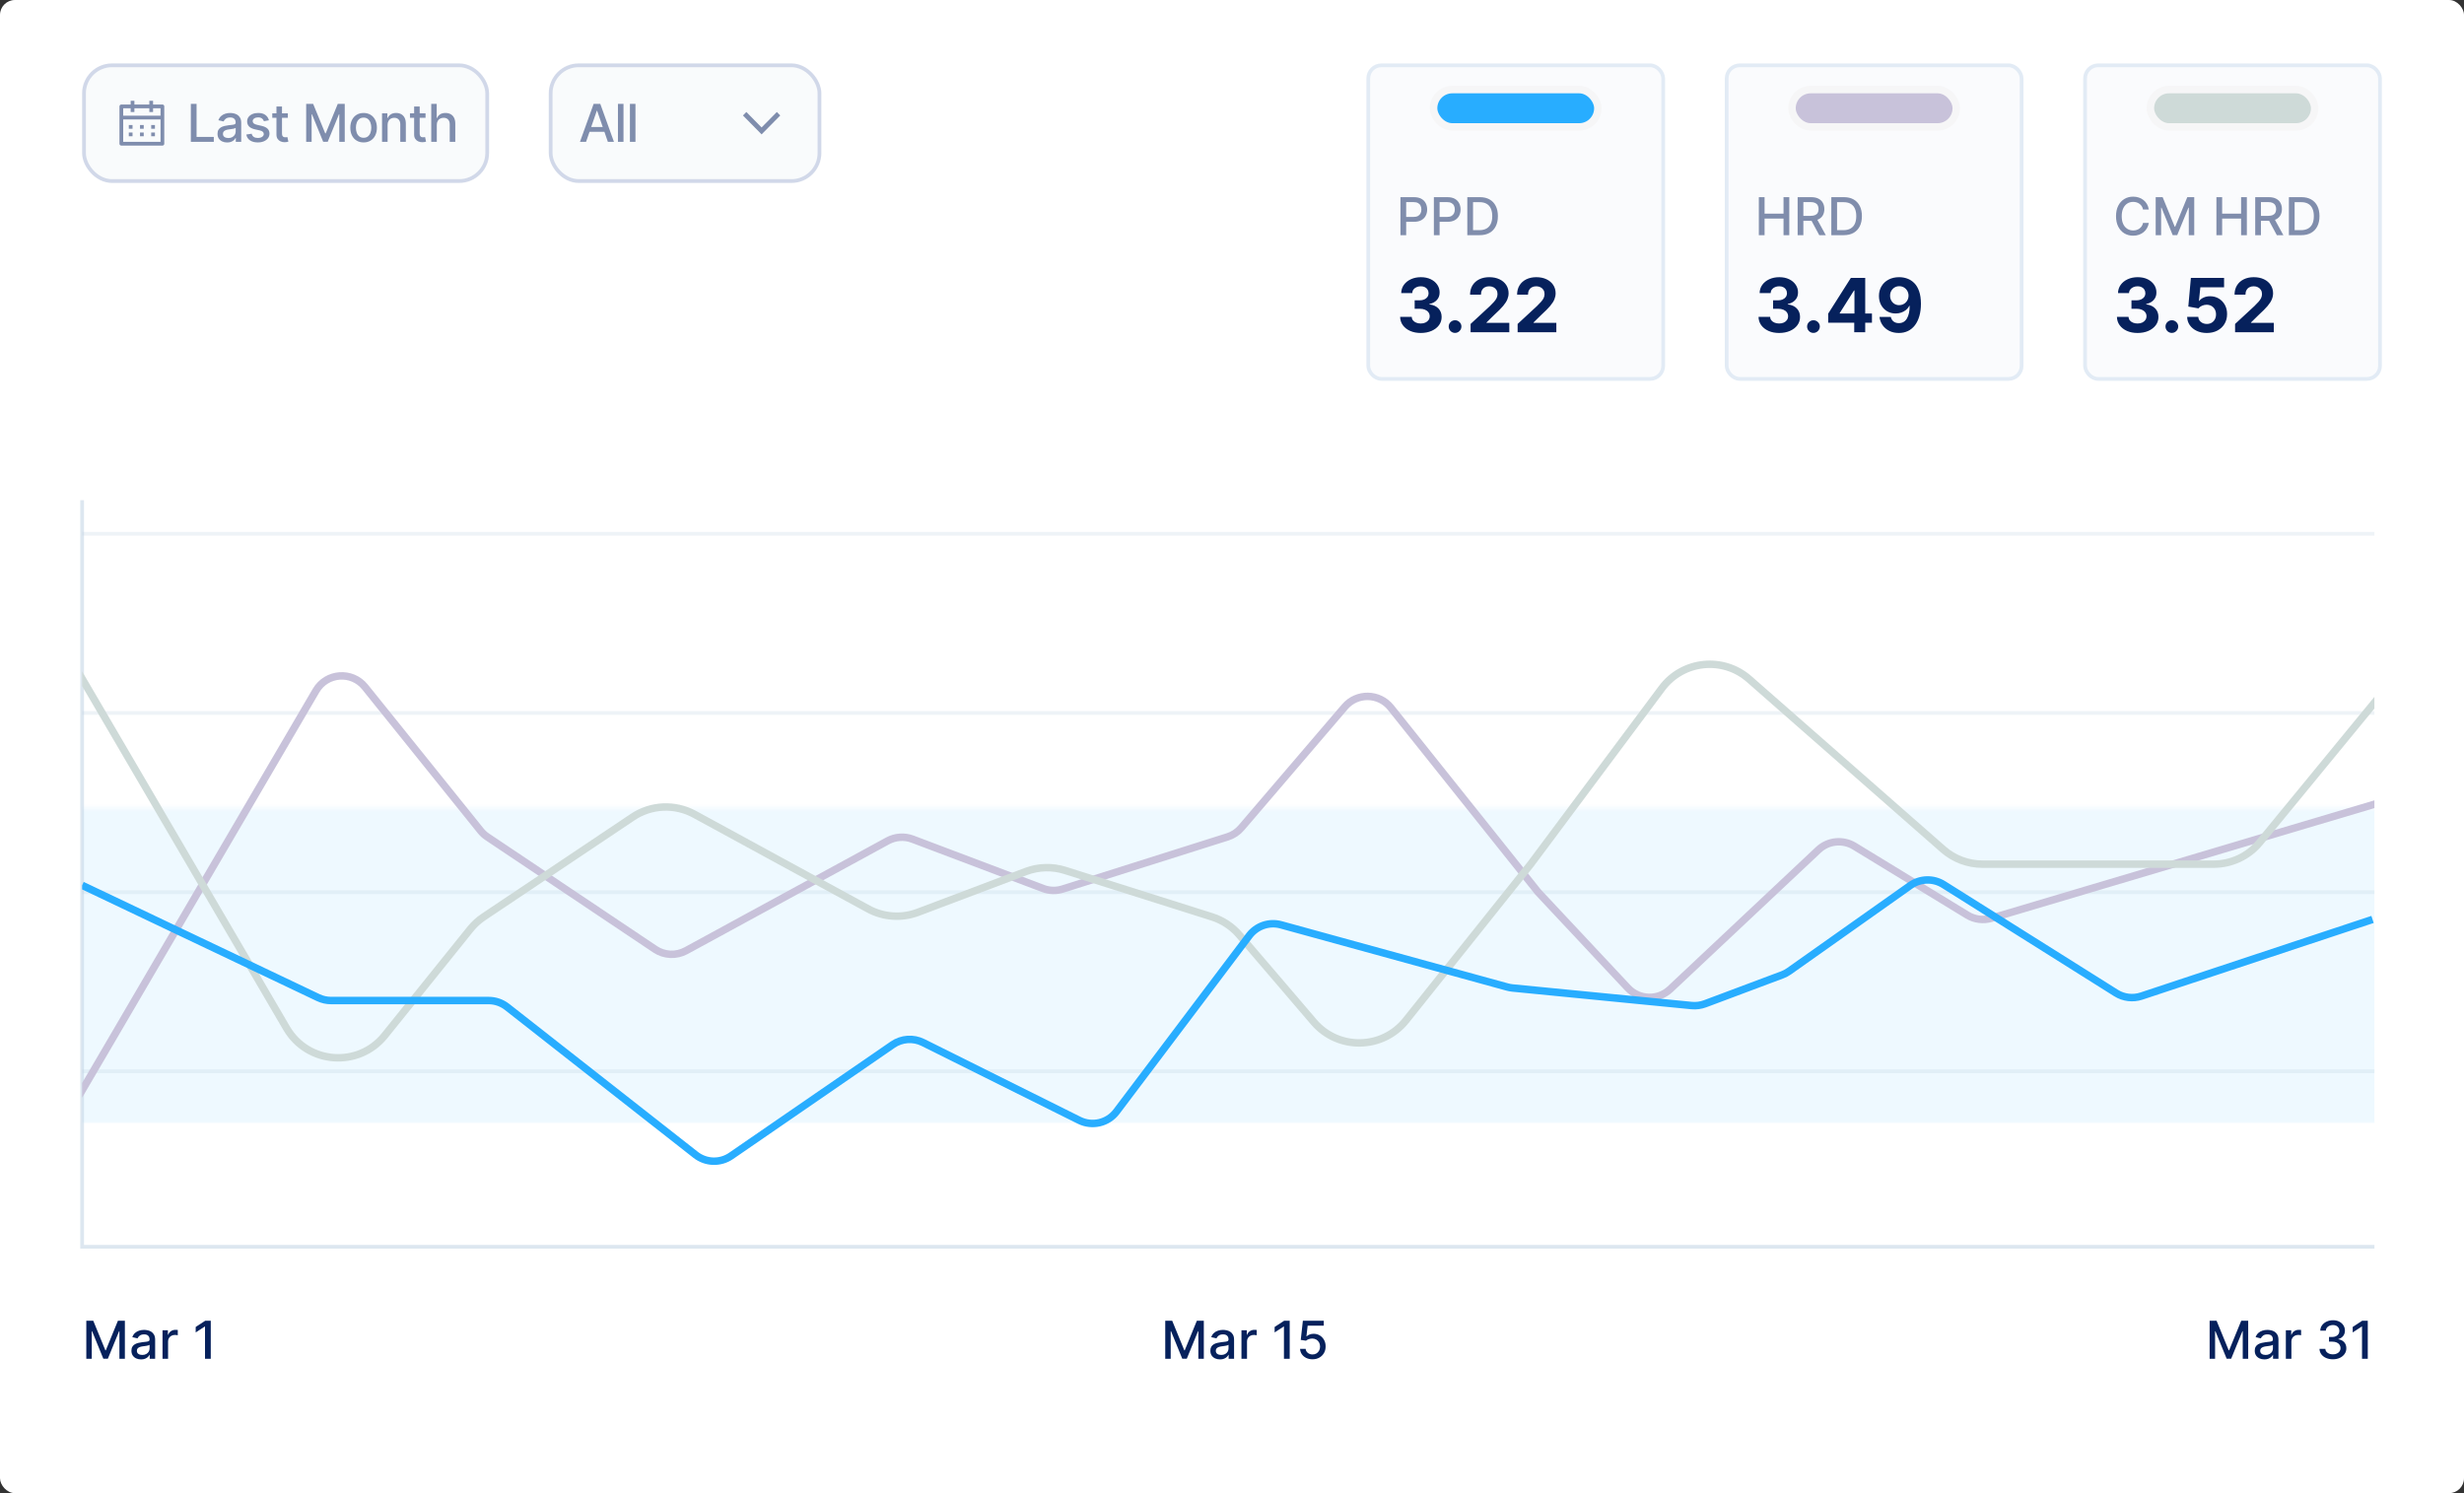 <svg width="660" height="400" viewBox="0 0 660 400" fill="none" xmlns="http://www.w3.org/2000/svg">
<rect x="0" y="0" width="660" height="400" fill="#333333" stroke="none"/>
<rect width="660" height="400" rx="4" fill="white"/>
<rect x="22" y="17" width="109" height="32" rx="8" fill="#F5F8FB" fill-opacity="0.5"/>
<rect x="22.5" y="17.5" width="108" height="31" rx="7.5" stroke="#AAB7D7" stroke-opacity="0.5"/>
<path d="M35.5 27V30M40.5 27V30M32.5 31.5H43.5M35 33.5V34.5M38 33.5V34.5M41 33.5V34.5M41 35.5V36.5M38 35.5V36.5M35 35.5V36.5M32.5 28.5H43.5V38.5H32.5V28.5Z" stroke="#7F8DAD" stroke-linejoin="round"/>
<path d="M51.119 38V27.818H52.655V36.678H57.269V38H51.119ZM60.844 38.169C60.36 38.169 59.922 38.08 59.531 37.901C59.14 37.718 58.83 37.455 58.602 37.11C58.376 36.765 58.264 36.343 58.264 35.842C58.264 35.411 58.346 35.057 58.512 34.778C58.678 34.5 58.902 34.28 59.183 34.117C59.465 33.955 59.78 33.832 60.128 33.749C60.476 33.666 60.831 33.603 61.192 33.56C61.649 33.507 62.02 33.464 62.306 33.431C62.591 33.395 62.798 33.337 62.927 33.257C63.056 33.178 63.121 33.048 63.121 32.869V32.834C63.121 32.4 62.998 32.064 62.753 31.825C62.511 31.587 62.15 31.467 61.669 31.467C61.169 31.467 60.774 31.578 60.486 31.8C60.201 32.019 60.004 32.263 59.894 32.531L58.497 32.213C58.663 31.749 58.905 31.375 59.223 31.09C59.545 30.801 59.914 30.592 60.332 30.463C60.749 30.331 61.189 30.264 61.649 30.264C61.954 30.264 62.277 30.301 62.619 30.374C62.964 30.443 63.285 30.572 63.583 30.761C63.885 30.95 64.132 31.22 64.324 31.572C64.516 31.92 64.612 32.372 64.612 32.929V38H63.161V36.956H63.101C63.005 37.148 62.861 37.337 62.669 37.523C62.476 37.708 62.229 37.862 61.928 37.985C61.626 38.108 61.265 38.169 60.844 38.169ZM61.167 36.976C61.578 36.976 61.929 36.895 62.221 36.732C62.516 36.57 62.74 36.358 62.892 36.096C63.048 35.831 63.126 35.547 63.126 35.246V34.261C63.073 34.314 62.97 34.364 62.818 34.41C62.669 34.454 62.498 34.492 62.306 34.525C62.113 34.555 61.926 34.583 61.744 34.609C61.562 34.633 61.409 34.653 61.286 34.669C60.998 34.706 60.735 34.767 60.496 34.853C60.261 34.939 60.072 35.063 59.929 35.226C59.79 35.385 59.72 35.597 59.72 35.862C59.72 36.23 59.856 36.508 60.128 36.697C60.4 36.883 60.746 36.976 61.167 36.976ZM72.035 32.228L70.687 32.467C70.631 32.294 70.541 32.13 70.419 31.974C70.3 31.819 70.137 31.691 69.932 31.592C69.726 31.492 69.469 31.442 69.161 31.442C68.74 31.442 68.389 31.537 68.107 31.726C67.825 31.912 67.684 32.152 67.684 32.447C67.684 32.702 67.779 32.907 67.968 33.063C68.157 33.219 68.462 33.347 68.883 33.446L70.096 33.724C70.798 33.887 71.322 34.137 71.667 34.475C72.011 34.813 72.184 35.252 72.184 35.793C72.184 36.25 72.051 36.658 71.786 37.016C71.524 37.37 71.158 37.649 70.687 37.851C70.22 38.053 69.678 38.154 69.062 38.154C68.207 38.154 67.509 37.972 66.969 37.607C66.428 37.239 66.097 36.717 65.974 36.041L67.411 35.822C67.501 36.197 67.684 36.48 67.963 36.673C68.241 36.861 68.604 36.956 69.052 36.956C69.539 36.956 69.928 36.855 70.22 36.653C70.512 36.447 70.657 36.197 70.657 35.902C70.657 35.663 70.568 35.463 70.389 35.3C70.213 35.138 69.943 35.015 69.579 34.932L68.286 34.649C67.573 34.487 67.046 34.228 66.705 33.874C66.367 33.519 66.198 33.07 66.198 32.526C66.198 32.075 66.324 31.681 66.576 31.343C66.828 31.005 67.176 30.741 67.62 30.553C68.064 30.36 68.573 30.264 69.146 30.264C69.971 30.264 70.621 30.443 71.095 30.801C71.569 31.156 71.882 31.631 72.035 32.228ZM77.103 30.364V31.557H72.932V30.364H77.103ZM74.05 28.534H75.537V35.758C75.537 36.046 75.58 36.263 75.666 36.409C75.752 36.552 75.863 36.649 75.999 36.702C76.138 36.752 76.289 36.777 76.451 36.777C76.571 36.777 76.675 36.769 76.765 36.752C76.854 36.736 76.924 36.722 76.974 36.712L77.242 37.94C77.156 37.974 77.033 38.007 76.874 38.04C76.715 38.076 76.516 38.096 76.278 38.099C75.886 38.106 75.522 38.036 75.184 37.891C74.846 37.745 74.572 37.519 74.364 37.215C74.155 36.91 74.05 36.527 74.05 36.066V28.534ZM82.012 27.818H83.876L87.117 35.733H87.237L90.478 27.818H92.343V38H90.881V30.632H90.786L87.784 37.985H86.57L83.568 30.627H83.473V38H82.012V27.818ZM97.393 38.154C96.677 38.154 96.053 37.99 95.519 37.662C94.985 37.334 94.571 36.875 94.276 36.285C93.981 35.695 93.834 35.005 93.834 34.217C93.834 33.425 93.981 32.732 94.276 32.139C94.571 31.545 94.985 31.084 95.519 30.756C96.053 30.428 96.677 30.264 97.393 30.264C98.109 30.264 98.734 30.428 99.268 30.756C99.801 31.084 100.216 31.545 100.511 32.139C100.805 32.732 100.953 33.425 100.953 34.217C100.953 35.005 100.805 35.695 100.511 36.285C100.216 36.875 99.801 37.334 99.268 37.662C98.734 37.99 98.109 38.154 97.393 38.154ZM97.398 36.906C97.862 36.906 98.247 36.784 98.552 36.538C98.857 36.293 99.082 35.967 99.228 35.559C99.377 35.151 99.452 34.702 99.452 34.212C99.452 33.724 99.377 33.277 99.228 32.869C99.082 32.458 98.857 32.129 98.552 31.88C98.247 31.631 97.862 31.507 97.398 31.507C96.931 31.507 96.543 31.631 96.235 31.88C95.93 32.129 95.703 32.458 95.554 32.869C95.408 33.277 95.335 33.724 95.335 34.212C95.335 34.702 95.408 35.151 95.554 35.559C95.703 35.967 95.93 36.293 96.235 36.538C96.543 36.784 96.931 36.906 97.398 36.906ZM103.819 33.466V38H102.332V30.364H103.759V31.607H103.854C104.029 31.202 104.304 30.877 104.679 30.632C105.057 30.387 105.532 30.264 106.106 30.264C106.626 30.264 107.082 30.374 107.473 30.592C107.864 30.808 108.167 31.129 108.383 31.557C108.598 31.984 108.706 32.513 108.706 33.143V38H107.219V33.322C107.219 32.768 107.075 32.336 106.787 32.024C106.498 31.709 106.102 31.552 105.599 31.552C105.254 31.552 104.947 31.626 104.679 31.776C104.414 31.925 104.203 32.144 104.047 32.432C103.895 32.717 103.819 33.062 103.819 33.466ZM113.984 30.364V31.557H109.813V30.364H113.984ZM110.932 28.534H112.418V35.758C112.418 36.046 112.461 36.263 112.547 36.409C112.633 36.552 112.744 36.649 112.88 36.702C113.02 36.752 113.17 36.777 113.333 36.777C113.452 36.777 113.557 36.769 113.646 36.752C113.735 36.736 113.805 36.722 113.855 36.712L114.123 37.94C114.037 37.974 113.914 38.007 113.755 38.04C113.596 38.076 113.397 38.096 113.159 38.099C112.768 38.106 112.403 38.036 112.065 37.891C111.727 37.745 111.454 37.519 111.245 37.215C111.036 36.91 110.932 36.527 110.932 36.066V28.534ZM116.999 33.466V38H115.512V27.818H116.979V31.607H117.074C117.253 31.195 117.526 30.869 117.894 30.627C118.262 30.385 118.742 30.264 119.336 30.264C119.859 30.264 120.317 30.372 120.708 30.587C121.102 30.803 121.407 31.124 121.623 31.552C121.841 31.976 121.951 32.506 121.951 33.143V38H120.464V33.322C120.464 32.762 120.32 32.327 120.032 32.019C119.743 31.708 119.342 31.552 118.829 31.552C118.477 31.552 118.162 31.626 117.884 31.776C117.609 31.925 117.392 32.144 117.233 32.432C117.077 32.717 116.999 33.062 116.999 33.466Z" fill="#7F8DAD"/>
<rect x="147" y="17" width="73" height="32" rx="8" fill="#F5F8FB" fill-opacity="0.5"/>
<rect x="147.5" y="17.5" width="72" height="31" rx="7.5" stroke="#AAB7D7" stroke-opacity="0.5"/>
<path d="M156.979 38H155.348L159.012 27.818H160.787L164.451 38H162.82L159.942 29.668H159.862L156.979 38ZM157.252 34.013H162.542V35.305H157.252V34.013ZM167.009 27.818V38H165.522V27.818H167.009ZM170.215 27.818V38H168.728V27.818H170.215Z" fill="#7F8DAD"/>
<path fill-rule="evenodd" clip-rule="evenodd" d="M204 36L209 30.931L208.083 30L204 34.14L199.919 30L199 30.931L204 36Z" fill="#7F8DAD"/>
<rect x="366.5" y="17.5" width="79" height="84" rx="3.5" fill="#FAFBFD"/>
<rect x="366.5" y="17.5" width="79" height="84" rx="3.5" stroke="#E2EBF5"/>
<rect x="384" y="24" width="44" height="10" rx="5" fill="#28ADFF" stroke="#F6F6F7" stroke-width="2"/>
<path opacity="0.5" d="M375.119 63V52.818H378.748C379.54 52.818 380.196 52.962 380.717 53.251C381.237 53.539 381.626 53.934 381.885 54.434C382.143 54.931 382.273 55.491 382.273 56.114C382.273 56.741 382.142 57.304 381.88 57.805C381.621 58.302 381.23 58.696 380.707 58.988C380.186 59.276 379.532 59.42 378.743 59.42H376.247V58.118H378.604C379.104 58.118 379.51 58.032 379.822 57.859C380.133 57.684 380.362 57.445 380.508 57.144C380.654 56.842 380.727 56.499 380.727 56.114C380.727 55.73 380.654 55.389 380.508 55.09C380.362 54.792 380.132 54.558 379.817 54.389C379.505 54.22 379.094 54.136 378.584 54.136H376.655V63H375.119ZM384.074 63V52.818H387.703C388.495 52.818 389.151 52.962 389.672 53.251C390.192 53.539 390.581 53.934 390.84 54.434C391.099 54.931 391.228 55.491 391.228 56.114C391.228 56.741 391.097 57.304 390.835 57.805C390.577 58.302 390.185 58.696 389.662 58.988C389.141 59.276 388.487 59.42 387.698 59.42H385.202V58.118H387.559C388.059 58.118 388.465 58.032 388.777 57.859C389.088 57.684 389.317 57.445 389.463 57.144C389.609 56.842 389.682 56.499 389.682 56.114C389.682 55.73 389.609 55.389 389.463 55.09C389.317 54.792 389.087 54.558 388.772 54.389C388.46 54.22 388.049 54.136 387.539 54.136H385.61V63H384.074ZM396.325 63H393.029V52.818H396.429C397.427 52.818 398.284 53.022 399 53.43C399.716 53.834 400.264 54.416 400.645 55.175C401.03 55.93 401.222 56.837 401.222 57.894C401.222 58.955 401.028 59.866 400.64 60.629C400.256 61.391 399.699 61.977 398.97 62.389C398.241 62.796 397.359 63 396.325 63ZM394.565 61.658H396.24C397.016 61.658 397.661 61.512 398.174 61.22C398.688 60.925 399.073 60.499 399.328 59.943C399.583 59.382 399.711 58.7 399.711 57.894C399.711 57.095 399.583 56.418 399.328 55.861C399.076 55.304 398.7 54.881 398.199 54.593C397.699 54.305 397.077 54.16 396.335 54.16H394.565V61.658Z" fill="#06215C"/>
<path d="M380.555 89.199C379.495 89.199 378.55 89.017 377.722 88.652C376.898 88.283 376.247 87.776 375.768 87.132C375.295 86.483 375.051 85.735 375.037 84.888H378.134C378.152 85.243 378.268 85.555 378.482 85.825C378.699 86.09 378.988 86.296 379.348 86.443C379.708 86.59 380.113 86.663 380.562 86.663C381.031 86.663 381.446 86.581 381.805 86.415C382.165 86.249 382.447 86.019 382.651 85.726C382.854 85.432 382.956 85.094 382.956 84.71C382.956 84.322 382.847 83.979 382.629 83.68C382.416 83.377 382.108 83.141 381.706 82.97C381.308 82.8 380.835 82.715 380.286 82.715H378.929V80.456H380.286C380.75 80.456 381.159 80.376 381.514 80.215C381.874 80.053 382.153 79.831 382.352 79.547C382.551 79.258 382.651 78.922 382.651 78.538C382.651 78.174 382.563 77.854 382.388 77.579C382.217 77.3 381.976 77.082 381.663 76.926C381.356 76.77 380.996 76.692 380.584 76.692C380.167 76.692 379.786 76.767 379.44 76.919C379.095 77.066 378.818 77.276 378.609 77.551C378.401 77.826 378.29 78.148 378.276 78.517H375.328C375.342 77.679 375.581 76.94 376.045 76.301C376.509 75.662 377.134 75.162 377.92 74.803C378.711 74.438 379.604 74.256 380.598 74.256C381.602 74.256 382.48 74.438 383.233 74.803C383.986 75.167 384.571 75.66 384.987 76.28C385.409 76.895 385.617 77.587 385.612 78.354C385.617 79.168 385.364 79.847 384.852 80.392C384.346 80.937 383.685 81.282 382.871 81.429V81.543C383.941 81.68 384.755 82.052 385.314 82.658C385.877 83.259 386.157 84.012 386.152 84.916C386.157 85.745 385.918 86.481 385.435 87.125C384.956 87.769 384.296 88.276 383.453 88.645C382.61 89.014 381.644 89.199 380.555 89.199ZM389.749 89.185C389.281 89.185 388.878 89.019 388.542 88.688C388.21 88.351 388.045 87.949 388.045 87.48C388.045 87.016 388.21 86.618 388.542 86.287C388.878 85.956 389.281 85.79 389.749 85.79C390.204 85.79 390.602 85.956 390.942 86.287C391.283 86.618 391.454 87.016 391.454 87.48C391.454 87.793 391.373 88.079 391.212 88.34C391.056 88.595 390.85 88.801 390.594 88.957C390.339 89.109 390.057 89.185 389.749 89.185ZM393.909 89V86.784L399.087 81.99C399.527 81.564 399.897 81.18 400.195 80.84C400.498 80.499 400.728 80.165 400.884 79.838C401.04 79.507 401.118 79.149 401.118 78.766C401.118 78.34 401.021 77.972 400.827 77.665C400.633 77.352 400.368 77.113 400.032 76.947C399.695 76.777 399.314 76.692 398.888 76.692C398.443 76.692 398.055 76.782 397.723 76.962C397.392 77.142 397.136 77.4 396.956 77.736C396.776 78.072 396.686 78.472 396.686 78.936H393.767C393.767 77.984 393.983 77.158 394.414 76.457C394.845 75.757 395.448 75.215 396.225 74.831C397.001 74.447 397.896 74.256 398.909 74.256C399.951 74.256 400.858 74.44 401.63 74.81C402.406 75.174 403.01 75.681 403.441 76.329C403.872 76.978 404.087 77.722 404.087 78.56C404.087 79.109 403.978 79.651 403.76 80.186C403.547 80.721 403.166 81.315 402.617 81.969C402.068 82.617 401.293 83.396 400.294 84.305L398.171 86.386V86.486H404.279V89H393.909ZM406.507 89V86.784L411.685 81.99C412.125 81.564 412.494 81.18 412.793 80.84C413.096 80.499 413.325 80.165 413.482 79.838C413.638 79.507 413.716 79.149 413.716 78.766C413.716 78.34 413.619 77.972 413.425 77.665C413.231 77.352 412.965 77.113 412.629 76.947C412.293 76.777 411.912 76.692 411.486 76.692C411.041 76.692 410.652 76.782 410.321 76.962C409.99 77.142 409.734 77.4 409.554 77.736C409.374 78.072 409.284 78.472 409.284 78.936H406.365C406.365 77.984 406.58 77.158 407.011 76.457C407.442 75.757 408.046 75.215 408.822 74.831C409.599 74.447 410.494 74.256 411.507 74.256C412.549 74.256 413.455 74.44 414.227 74.81C415.004 75.174 415.607 75.681 416.038 76.329C416.469 76.978 416.685 77.722 416.685 78.56C416.685 79.109 416.576 79.651 416.358 80.186C416.145 80.721 415.764 81.315 415.214 81.969C414.665 82.617 413.891 83.396 412.892 84.305L410.768 86.386V86.486H416.876V89H406.507Z" fill="#06215C"/>
<rect x="462.5" y="17.5" width="79" height="84" rx="3.5" fill="#FAFBFD"/>
<rect x="462.5" y="17.5" width="79" height="84" rx="3.5" stroke="#E2EBF5"/>
<rect x="480" y="24" width="44" height="10" rx="5" fill="#C8C2DA" stroke="#F6F6F7" stroke-width="2"/>
<path opacity="0.5" d="M471.119 63V52.818H472.655V57.243H477.731V52.818H479.272V63H477.731V58.56H472.655V63H471.119ZM481.509 63V52.818H485.138C485.927 52.818 486.582 52.954 487.102 53.226C487.626 53.498 488.017 53.874 488.276 54.354C488.534 54.832 488.663 55.383 488.663 56.01C488.663 56.633 488.532 57.182 488.271 57.656C488.012 58.126 487.621 58.492 487.097 58.754C486.577 59.016 485.922 59.147 485.134 59.147H482.384V57.825H484.994C485.491 57.825 485.896 57.753 486.207 57.611C486.522 57.468 486.753 57.261 486.898 56.989C487.044 56.718 487.117 56.391 487.117 56.01C487.117 55.626 487.043 55.292 486.893 55.011C486.748 54.729 486.517 54.514 486.202 54.364C485.891 54.212 485.482 54.136 484.974 54.136H483.045V63H481.509ZM486.536 58.406L489.051 63H487.301L484.835 58.406H486.536ZM493.829 63H490.533V52.818H493.933C494.931 52.818 495.788 53.022 496.504 53.43C497.219 53.834 497.768 54.416 498.149 55.175C498.534 55.93 498.726 56.837 498.726 57.894C498.726 58.955 498.532 59.866 498.144 60.629C497.76 61.391 497.203 61.977 496.474 62.389C495.745 62.796 494.863 63 493.829 63ZM492.069 61.658H493.744C494.52 61.658 495.165 61.512 495.678 61.22C496.192 60.925 496.576 60.499 496.832 59.943C497.087 59.382 497.214 58.7 497.214 57.894C497.214 57.095 497.087 56.418 496.832 55.861C496.58 55.304 496.204 54.881 495.703 54.593C495.203 54.305 494.581 54.16 493.839 54.16H492.069V61.658Z" fill="#06215C"/>
<path d="M476.555 89.199C475.495 89.199 474.55 89.017 473.722 88.652C472.898 88.283 472.247 87.776 471.768 87.132C471.295 86.483 471.051 85.735 471.037 84.888H474.134C474.152 85.243 474.268 85.555 474.482 85.825C474.699 86.09 474.988 86.296 475.348 86.443C475.708 86.59 476.113 86.663 476.562 86.663C477.031 86.663 477.446 86.581 477.805 86.415C478.165 86.249 478.447 86.019 478.651 85.726C478.854 85.432 478.956 85.094 478.956 84.71C478.956 84.322 478.847 83.979 478.629 83.68C478.416 83.377 478.108 83.141 477.706 82.97C477.308 82.8 476.835 82.715 476.286 82.715H474.929V80.456H476.286C476.75 80.456 477.159 80.376 477.514 80.215C477.874 80.053 478.153 79.831 478.352 79.547C478.551 79.258 478.651 78.922 478.651 78.538C478.651 78.174 478.563 77.854 478.388 77.579C478.217 77.3 477.976 77.082 477.663 76.926C477.356 76.77 476.996 76.692 476.584 76.692C476.167 76.692 475.786 76.767 475.44 76.919C475.095 77.066 474.818 77.276 474.609 77.551C474.401 77.826 474.29 78.148 474.276 78.517H471.328C471.342 77.679 471.581 76.94 472.045 76.301C472.509 75.662 473.134 75.162 473.92 74.803C474.711 74.438 475.604 74.256 476.598 74.256C477.602 74.256 478.48 74.438 479.233 74.803C479.986 75.167 480.571 75.66 480.987 76.28C481.409 76.895 481.617 77.587 481.612 78.354C481.617 79.168 481.364 79.847 480.852 80.392C480.346 80.937 479.685 81.282 478.871 81.429V81.543C479.941 81.68 480.755 82.052 481.314 82.658C481.877 83.259 482.157 84.012 482.152 84.916C482.157 85.745 481.918 86.481 481.435 87.125C480.956 87.769 480.296 88.276 479.453 88.645C478.61 89.014 477.644 89.199 476.555 89.199ZM485.749 89.185C485.281 89.185 484.878 89.019 484.542 88.688C484.21 88.351 484.045 87.949 484.045 87.48C484.045 87.016 484.21 86.618 484.542 86.287C484.878 85.956 485.281 85.79 485.749 85.79C486.204 85.79 486.602 85.956 486.942 86.287C487.283 86.618 487.454 87.016 487.454 87.48C487.454 87.793 487.373 88.079 487.212 88.34C487.056 88.595 486.85 88.801 486.594 88.957C486.339 89.109 486.057 89.185 485.749 89.185ZM489.689 86.443V84.021L495.762 74.454H497.85V77.807H496.614L492.786 83.865V83.979H501.415V86.443H489.689ZM496.671 89V85.704L496.728 84.632V74.454H499.611V89H496.671ZM508.727 74.256C509.475 74.256 510.195 74.381 510.886 74.632C511.582 74.883 512.202 75.283 512.747 75.832C513.296 76.382 513.729 77.111 514.047 78.02C514.368 78.924 514.532 80.035 514.537 81.351C514.537 82.587 514.397 83.69 514.118 84.66C513.843 85.626 513.448 86.448 512.931 87.125C512.415 87.802 511.793 88.318 511.064 88.673C510.334 89.024 509.52 89.199 508.62 89.199C507.65 89.199 506.793 89.012 506.049 88.638C505.306 88.259 504.707 87.745 504.252 87.097C503.803 86.443 503.53 85.709 503.436 84.895H506.468C506.587 85.425 506.835 85.837 507.214 86.131C507.593 86.419 508.062 86.564 508.62 86.564C509.567 86.564 510.287 86.152 510.779 85.328C511.272 84.499 511.52 83.365 511.525 81.926H511.426C511.208 82.352 510.914 82.719 510.545 83.027C510.176 83.33 509.752 83.564 509.274 83.73C508.8 83.896 508.296 83.979 507.761 83.979C506.904 83.979 506.139 83.778 505.467 83.375C504.795 82.972 504.264 82.419 503.876 81.713C503.488 81.008 503.294 80.203 503.294 79.298C503.289 78.323 503.514 77.454 503.968 76.692C504.423 75.93 505.057 75.333 505.872 74.902C506.691 74.466 507.643 74.251 508.727 74.256ZM508.748 76.671C508.27 76.671 507.844 76.784 507.47 77.011C507.1 77.239 506.807 77.544 506.589 77.928C506.376 78.311 506.272 78.74 506.277 79.213C506.277 79.691 506.381 80.122 506.589 80.506C506.802 80.885 507.091 81.188 507.456 81.415C507.825 81.637 508.246 81.749 508.72 81.749C509.075 81.749 509.404 81.682 509.707 81.55C510.01 81.417 510.273 81.235 510.495 81.003C510.723 80.766 510.9 80.494 511.028 80.186C511.156 79.878 511.22 79.552 511.22 79.206C511.215 78.747 511.106 78.325 510.893 77.942C510.68 77.558 510.386 77.251 510.012 77.019C509.638 76.787 509.217 76.671 508.748 76.671Z" fill="#06215C"/>
<rect x="558.5" y="17.5" width="79" height="84" rx="3.5" fill="#FAFBFD"/>
<rect x="558.5" y="17.5" width="79" height="84" rx="3.5" stroke="#E2EBF5"/>
<rect x="576" y="24" width="44" height="10" rx="5" fill="#CEDAD8" stroke="#F6F6F7" stroke-width="2"/>
<path opacity="0.5" d="M575.575 56.129H574.024C573.964 55.798 573.853 55.506 573.691 55.254C573.529 55.002 573.33 54.789 573.094 54.613C572.859 54.437 572.596 54.305 572.304 54.215C572.016 54.126 571.709 54.081 571.384 54.081C570.798 54.081 570.272 54.228 569.808 54.523C569.348 54.818 568.983 55.251 568.714 55.821C568.449 56.391 568.317 57.087 568.317 57.909C568.317 58.738 568.449 59.437 568.714 60.007C568.983 60.577 569.349 61.008 569.813 61.3C570.277 61.591 570.799 61.737 571.379 61.737C571.701 61.737 572.006 61.694 572.294 61.608C572.586 61.519 572.849 61.388 573.085 61.215C573.32 61.043 573.519 60.832 573.681 60.584C573.847 60.332 573.961 60.044 574.024 59.719L575.575 59.724C575.492 60.224 575.332 60.685 575.093 61.106C574.858 61.523 574.554 61.885 574.183 62.19C573.815 62.491 573.394 62.725 572.92 62.891C572.446 63.056 571.929 63.139 571.369 63.139C570.488 63.139 569.702 62.93 569.013 62.513C568.323 62.092 567.78 61.49 567.382 60.708C566.988 59.926 566.79 58.993 566.79 57.909C566.79 56.822 566.989 55.889 567.387 55.11C567.785 54.328 568.328 53.728 569.018 53.31C569.707 52.889 570.491 52.679 571.369 52.679C571.91 52.679 572.413 52.757 572.881 52.913C573.351 53.065 573.774 53.291 574.148 53.589C574.523 53.884 574.833 54.245 575.078 54.673C575.323 55.097 575.489 55.582 575.575 56.129ZM577.414 52.818H579.278L582.519 60.733H582.639L585.88 52.818H587.744V63H586.283V55.632H586.188L583.186 62.985H581.972L578.97 55.627H578.875V63H577.414V52.818ZM593.683 63V52.818H595.219V57.243H600.295V52.818H601.836V63H600.295V58.56H595.219V63H593.683ZM604.074 63V52.818H607.703C608.492 52.818 609.146 52.954 609.667 53.226C610.19 53.498 610.581 53.874 610.84 54.354C611.099 54.832 611.228 55.383 611.228 56.01C611.228 56.633 611.097 57.182 610.835 57.656C610.577 58.126 610.185 58.492 609.662 58.754C609.141 59.016 608.487 59.147 607.698 59.147H604.949V57.825H607.559C608.056 57.825 608.46 57.753 608.772 57.611C609.087 57.468 609.317 57.261 609.463 56.989C609.609 56.718 609.682 56.391 609.682 56.01C609.682 55.626 609.607 55.292 609.458 55.011C609.312 54.729 609.082 54.514 608.767 54.364C608.455 54.212 608.046 54.136 607.539 54.136H605.61V63H604.074ZM609.1 58.406L611.616 63H609.866L607.4 58.406H609.1ZM616.393 63H613.097V52.818H616.498C617.495 52.818 618.352 53.022 619.068 53.43C619.784 53.834 620.332 54.416 620.714 55.175C621.098 55.93 621.29 56.837 621.29 57.894C621.29 58.955 621.096 59.866 620.709 60.629C620.324 61.391 619.767 61.977 619.038 62.389C618.309 62.796 617.427 63 616.393 63ZM614.633 61.658H616.309C617.084 61.658 617.729 61.512 618.243 61.22C618.756 60.925 619.141 60.499 619.396 59.943C619.651 59.382 619.779 58.7 619.779 57.894C619.779 57.095 619.651 56.418 619.396 55.861C619.144 55.304 618.768 54.881 618.268 54.593C617.767 54.305 617.146 54.16 616.403 54.16H614.633V61.658Z" fill="#06215C"/>
<path d="M572.555 89.199C571.495 89.199 570.55 89.017 569.722 88.652C568.898 88.283 568.247 87.776 567.768 87.132C567.295 86.483 567.051 85.735 567.037 84.888H570.134C570.152 85.243 570.268 85.555 570.482 85.825C570.699 86.09 570.988 86.296 571.348 86.443C571.708 86.59 572.113 86.663 572.562 86.663C573.031 86.663 573.446 86.581 573.805 86.415C574.165 86.249 574.447 86.019 574.651 85.726C574.854 85.432 574.956 85.094 574.956 84.71C574.956 84.322 574.847 83.979 574.629 83.68C574.416 83.377 574.108 83.141 573.706 82.97C573.308 82.8 572.835 82.715 572.286 82.715H570.929V80.456H572.286C572.75 80.456 573.159 80.376 573.514 80.215C573.874 80.053 574.153 79.831 574.352 79.547C574.551 79.258 574.651 78.922 574.651 78.538C574.651 78.174 574.563 77.854 574.388 77.579C574.217 77.3 573.976 77.082 573.663 76.926C573.356 76.77 572.996 76.692 572.584 76.692C572.167 76.692 571.786 76.767 571.44 76.919C571.095 77.066 570.818 77.276 570.609 77.551C570.401 77.826 570.29 78.148 570.276 78.517H567.328C567.342 77.679 567.581 76.94 568.045 76.301C568.509 75.662 569.134 75.162 569.92 74.803C570.711 74.438 571.604 74.256 572.598 74.256C573.602 74.256 574.48 74.438 575.233 74.803C575.986 75.167 576.571 75.66 576.987 76.28C577.409 76.895 577.617 77.587 577.612 78.354C577.617 79.168 577.364 79.847 576.852 80.392C576.346 80.937 575.685 81.282 574.871 81.429V81.543C575.941 81.68 576.755 82.052 577.314 82.658C577.877 83.259 578.157 84.012 578.152 84.916C578.157 85.745 577.918 86.481 577.435 87.125C576.956 87.769 576.296 88.276 575.453 88.645C574.61 89.014 573.644 89.199 572.555 89.199ZM581.749 89.185C581.281 89.185 580.878 89.019 580.542 88.688C580.21 88.351 580.045 87.949 580.045 87.48C580.045 87.016 580.21 86.618 580.542 86.287C580.878 85.956 581.281 85.79 581.749 85.79C582.204 85.79 582.602 85.956 582.942 86.287C583.283 86.618 583.454 87.016 583.454 87.48C583.454 87.793 583.373 88.079 583.212 88.34C583.056 88.595 582.85 88.801 582.594 88.957C582.339 89.109 582.057 89.185 581.749 89.185ZM591.105 89.199C590.101 89.199 589.206 89.014 588.42 88.645C587.639 88.276 587.019 87.767 586.559 87.118C586.1 86.469 585.861 85.726 585.842 84.888H588.825C588.858 85.451 589.095 85.908 589.535 86.258C589.975 86.609 590.499 86.784 591.105 86.784C591.588 86.784 592.014 86.678 592.383 86.465C592.757 86.247 593.048 85.946 593.257 85.562C593.47 85.174 593.576 84.729 593.576 84.227C593.576 83.716 593.467 83.266 593.25 82.878C593.037 82.49 592.741 82.187 592.362 81.969C591.983 81.751 591.55 81.64 591.062 81.635C590.636 81.635 590.222 81.722 589.819 81.898C589.422 82.073 589.111 82.312 588.889 82.615L586.154 82.125L586.843 74.454H595.735V76.969H589.379L589.002 80.612H589.088C589.343 80.252 589.729 79.954 590.245 79.717C590.761 79.481 591.339 79.362 591.978 79.362C592.854 79.362 593.636 79.568 594.322 79.98C595.009 80.392 595.551 80.958 595.949 81.678C596.346 82.392 596.543 83.216 596.538 84.149C596.543 85.129 596.315 86.001 595.856 86.763C595.402 87.52 594.765 88.117 593.946 88.553C593.131 88.983 592.184 89.199 591.105 89.199ZM598.683 89V86.784L603.86 81.99C604.301 81.564 604.67 81.18 604.968 80.84C605.271 80.499 605.501 80.165 605.657 79.838C605.814 79.507 605.892 79.149 605.892 78.766C605.892 78.34 605.795 77.972 605.6 77.665C605.406 77.352 605.141 77.113 604.805 76.947C604.469 76.777 604.088 76.692 603.662 76.692C603.217 76.692 602.828 76.782 602.497 76.962C602.165 77.142 601.91 77.4 601.73 77.736C601.55 78.072 601.46 78.472 601.46 78.936H598.541C598.541 77.984 598.756 77.158 599.187 76.457C599.618 75.757 600.222 75.215 600.998 74.831C601.775 74.447 602.67 74.256 603.683 74.256C604.725 74.256 605.631 74.44 606.403 74.81C607.18 75.174 607.783 75.681 608.214 76.329C608.645 76.978 608.86 77.722 608.86 78.56C608.86 79.109 608.752 79.651 608.534 80.186C608.321 80.721 607.94 81.315 607.39 81.969C606.841 82.617 606.067 83.396 605.068 84.305L602.944 86.386V86.486H609.052V89H598.683Z" fill="#06215C"/>
<path d="M23.119 353.818H24.983L28.224 361.733H28.344L31.585 353.818H33.45V364H31.988V356.632H31.893L28.891 363.985H27.678L24.675 356.627H24.58V364H23.119V353.818ZM37.786 364.169C37.302 364.169 36.865 364.08 36.474 363.901C36.082 363.718 35.773 363.455 35.544 363.11C35.319 362.765 35.206 362.343 35.206 361.842C35.206 361.411 35.289 361.057 35.454 360.778C35.62 360.5 35.844 360.28 36.126 360.117C36.407 359.955 36.722 359.832 37.07 359.749C37.418 359.666 37.773 359.603 38.134 359.56C38.591 359.507 38.963 359.464 39.248 359.431C39.533 359.395 39.74 359.337 39.869 359.257C39.998 359.178 40.063 359.048 40.063 358.869V358.835C40.063 358.4 39.94 358.064 39.695 357.825C39.453 357.587 39.092 357.467 38.611 357.467C38.111 357.467 37.716 357.578 37.428 357.8C37.143 358.019 36.946 358.263 36.837 358.531L35.44 358.213C35.605 357.749 35.847 357.375 36.165 357.089C36.487 356.801 36.856 356.592 37.274 356.463C37.692 356.33 38.131 356.264 38.591 356.264C38.896 356.264 39.219 356.301 39.561 356.374C39.906 356.443 40.227 356.572 40.525 356.761C40.827 356.95 41.074 357.22 41.266 357.572C41.458 357.92 41.554 358.372 41.554 358.929V364H40.103V362.956H40.043C39.947 363.148 39.803 363.337 39.611 363.523C39.418 363.708 39.172 363.862 38.87 363.985C38.568 364.108 38.207 364.169 37.786 364.169ZM38.109 362.976C38.52 362.976 38.871 362.895 39.163 362.732C39.458 362.57 39.682 362.358 39.834 362.096C39.99 361.831 40.068 361.547 40.068 361.246V360.261C40.015 360.314 39.912 360.364 39.76 360.411C39.611 360.454 39.44 360.492 39.248 360.525C39.056 360.555 38.868 360.583 38.686 360.609C38.504 360.633 38.351 360.652 38.228 360.669C37.94 360.705 37.677 360.767 37.438 360.853C37.203 360.939 37.014 361.063 36.871 361.226C36.732 361.385 36.663 361.597 36.663 361.862C36.663 362.23 36.798 362.509 37.07 362.697C37.342 362.883 37.688 362.976 38.109 362.976ZM43.534 364V356.364H44.971V357.577H45.051C45.19 357.166 45.435 356.843 45.787 356.607C46.141 356.369 46.542 356.249 46.99 356.249C47.083 356.249 47.192 356.253 47.318 356.259C47.447 356.266 47.548 356.274 47.621 356.284V357.706C47.561 357.689 47.455 357.671 47.303 357.651C47.15 357.628 46.998 357.616 46.846 357.616C46.494 357.616 46.181 357.691 45.906 357.84C45.634 357.986 45.419 358.19 45.26 358.452C45.1 358.71 45.021 359.005 45.021 359.337V364H43.534ZM56.456 353.818V364H54.914V355.359H54.855L52.419 356.95V355.479L54.959 353.818H56.456Z" fill="#06215C"/>
<path d="M312.119 353.818H313.983L317.224 361.733H317.344L320.585 353.818H322.45V364H320.988V356.632H320.893L317.891 363.985H316.678L313.675 356.627H313.58V364H312.119V353.818ZM326.786 364.169C326.302 364.169 325.865 364.08 325.474 363.901C325.082 363.718 324.773 363.455 324.544 363.11C324.318 362.765 324.206 362.343 324.206 361.842C324.206 361.411 324.289 361.057 324.454 360.778C324.62 360.5 324.844 360.28 325.126 360.117C325.407 359.955 325.722 359.832 326.07 359.749C326.418 359.666 326.773 359.603 327.134 359.56C327.591 359.507 327.963 359.464 328.248 359.431C328.533 359.395 328.74 359.337 328.869 359.257C328.998 359.178 329.063 359.048 329.063 358.869V358.835C329.063 358.4 328.94 358.064 328.695 357.825C328.453 357.587 328.092 357.467 327.611 357.467C327.111 357.467 326.716 357.578 326.428 357.8C326.143 358.019 325.946 358.263 325.836 358.531L324.439 358.213C324.605 357.749 324.847 357.375 325.165 357.089C325.487 356.801 325.856 356.592 326.274 356.463C326.692 356.33 327.131 356.264 327.591 356.264C327.896 356.264 328.22 356.301 328.561 356.374C328.906 356.443 329.227 356.572 329.525 356.761C329.827 356.95 330.074 357.22 330.266 357.572C330.458 357.92 330.555 358.372 330.555 358.929V364H329.103V362.956H329.043C328.947 363.148 328.803 363.337 328.611 363.523C328.418 363.708 328.171 363.862 327.87 363.985C327.568 364.108 327.207 364.169 326.786 364.169ZM327.109 362.976C327.52 362.976 327.872 362.895 328.163 362.732C328.458 362.57 328.682 362.358 328.834 362.096C328.99 361.831 329.068 361.547 329.068 361.246V360.261C329.015 360.314 328.912 360.364 328.76 360.411C328.611 360.454 328.44 360.492 328.248 360.525C328.055 360.555 327.868 360.583 327.686 360.609C327.504 360.633 327.351 360.652 327.229 360.669C326.94 360.705 326.677 360.767 326.438 360.853C326.203 360.939 326.014 361.063 325.871 361.226C325.732 361.385 325.662 361.597 325.662 361.862C325.662 362.23 325.798 362.509 326.07 362.697C326.342 362.883 326.688 362.976 327.109 362.976ZM332.534 364V356.364H333.971V357.577H334.051C334.19 357.166 334.435 356.843 334.787 356.607C335.141 356.369 335.542 356.249 335.99 356.249C336.083 356.249 336.192 356.253 336.318 356.259C336.447 356.266 336.548 356.274 336.621 356.284V357.706C336.561 357.689 336.455 357.671 336.303 357.651C336.15 357.628 335.998 357.616 335.846 357.616C335.494 357.616 335.181 357.691 334.906 357.84C334.634 357.986 334.419 358.19 334.26 358.452C334.1 358.71 334.021 359.005 334.021 359.337V364H332.534ZM345.456 353.818V364H343.914V355.359H343.855L341.419 356.95V355.479L343.959 353.818H345.456ZM351.571 364.139C350.948 364.139 350.387 364.02 349.89 363.781C349.396 363.539 349.002 363.208 348.707 362.787C348.412 362.366 348.255 361.885 348.235 361.345H349.726C349.763 361.783 349.957 362.142 350.308 362.424C350.659 362.706 351.08 362.847 351.571 362.847C351.962 362.847 352.308 362.757 352.61 362.578C352.915 362.396 353.153 362.146 353.326 361.827C353.501 361.509 353.589 361.146 353.589 360.739C353.589 360.324 353.5 359.955 353.321 359.63C353.142 359.305 352.895 359.05 352.58 358.864C352.268 358.679 351.91 358.584 351.506 358.581C351.198 358.581 350.888 358.634 350.576 358.74C350.265 358.846 350.013 358.985 349.821 359.158L348.414 358.949L348.985 353.818H354.583V355.136H350.263L349.94 357.984H350C350.199 357.792 350.462 357.631 350.79 357.502C351.122 357.373 351.476 357.308 351.854 357.308C352.474 357.308 353.026 357.456 353.51 357.751C353.997 358.046 354.38 358.448 354.658 358.959C354.94 359.466 355.079 360.049 355.076 360.709C355.079 361.368 354.93 361.957 354.628 362.474C354.33 362.991 353.916 363.398 353.385 363.697C352.858 363.992 352.253 364.139 351.571 364.139Z" fill="#06215C"/>
<path d="M591.865 353.818H593.729L596.971 361.733H597.09L600.331 353.818H602.196V364H600.734V356.632H600.64L597.637 363.985H596.424L593.421 356.627H593.326V364H591.865V353.818ZM606.532 364.169C606.048 364.169 605.611 364.08 605.22 363.901C604.829 363.718 604.519 363.455 604.29 363.11C604.065 362.765 603.952 362.343 603.952 361.842C603.952 361.411 604.035 361.057 604.2 360.778C604.366 360.5 604.59 360.28 604.872 360.117C605.153 359.955 605.468 359.832 605.816 359.749C606.164 359.666 606.519 359.603 606.88 359.56C607.338 359.507 607.709 359.464 607.994 359.431C608.279 359.395 608.486 359.337 608.615 359.257C608.744 359.178 608.809 359.048 608.809 358.869V358.835C608.809 358.4 608.686 358.064 608.441 357.825C608.199 357.587 607.838 357.467 607.357 357.467C606.857 357.467 606.463 357.578 606.174 357.8C605.889 358.019 605.692 358.263 605.583 358.531L604.186 358.213C604.351 357.749 604.593 357.375 604.911 357.089C605.233 356.801 605.602 356.592 606.02 356.463C606.438 356.33 606.877 356.264 607.338 356.264C607.642 356.264 607.966 356.301 608.307 356.374C608.652 356.443 608.973 356.572 609.271 356.761C609.573 356.95 609.82 357.22 610.012 357.572C610.204 357.92 610.301 358.372 610.301 358.929V364H608.849V362.956H608.789C608.693 363.148 608.549 363.337 608.357 363.523C608.164 363.708 607.918 363.862 607.616 363.985C607.314 364.108 606.953 364.169 606.532 364.169ZM606.855 362.976C607.266 362.976 607.618 362.895 607.909 362.732C608.204 362.57 608.428 362.358 608.58 362.096C608.736 361.831 608.814 361.547 608.814 361.246V360.261C608.761 360.314 608.658 360.364 608.506 360.411C608.357 360.454 608.186 360.492 607.994 360.525C607.802 360.555 607.614 360.583 607.432 360.609C607.25 360.633 607.097 360.652 606.975 360.669C606.686 360.705 606.423 360.767 606.184 360.853C605.949 360.939 605.76 361.063 605.617 361.226C605.478 361.385 605.409 361.597 605.409 361.862C605.409 362.23 605.544 362.509 605.816 362.697C606.088 362.883 606.434 362.976 606.855 362.976ZM612.281 364V356.364H613.717V357.577H613.797C613.936 357.166 614.181 356.843 614.533 356.607C614.887 356.369 615.288 356.249 615.736 356.249C615.829 356.249 615.938 356.253 616.064 356.259C616.193 356.266 616.294 356.274 616.367 356.284V357.706C616.308 357.689 616.201 357.671 616.049 357.651C615.897 357.628 615.744 357.616 615.592 357.616C615.24 357.616 614.927 357.691 614.652 357.84C614.38 357.986 614.165 358.19 614.006 358.452C613.847 358.71 613.767 359.005 613.767 359.337V364H612.281ZM624.884 364.139C624.201 364.139 623.591 364.022 623.054 363.786C622.52 363.551 622.098 363.224 621.786 362.807C621.478 362.386 621.312 361.899 621.289 361.345H622.85C622.87 361.647 622.971 361.909 623.153 362.131C623.339 362.349 623.581 362.518 623.879 362.638C624.178 362.757 624.509 362.817 624.874 362.817C625.275 362.817 625.629 362.747 625.938 362.608C626.249 362.469 626.493 362.275 626.668 362.026C626.844 361.774 626.932 361.484 626.932 361.156C626.932 360.815 626.844 360.515 626.668 360.256C626.496 359.995 626.242 359.789 625.908 359.64C625.576 359.491 625.175 359.416 624.705 359.416H623.844V358.163H624.705C625.082 358.163 625.414 358.095 625.699 357.96C625.987 357.824 626.213 357.635 626.375 357.393C626.537 357.147 626.619 356.861 626.619 356.533C626.619 356.218 626.547 355.944 626.405 355.712C626.266 355.477 626.067 355.293 625.808 355.161C625.553 355.028 625.251 354.962 624.903 354.962C624.572 354.962 624.262 355.023 623.974 355.146C623.689 355.265 623.457 355.437 623.278 355.663C623.099 355.885 623.003 356.152 622.989 356.463H621.503C621.519 355.913 621.682 355.429 621.99 355.011C622.302 354.594 622.713 354.267 623.223 354.032C623.733 353.797 624.3 353.679 624.923 353.679C625.576 353.679 626.14 353.807 626.614 354.062C627.091 354.314 627.459 354.65 627.717 355.071C627.979 355.492 628.108 355.953 628.105 356.453C628.108 357.023 627.949 357.507 627.628 357.905C627.31 358.303 626.885 358.569 626.355 358.705V358.785C627.031 358.888 627.555 359.156 627.926 359.59C628.301 360.024 628.486 360.563 628.483 361.206C628.486 361.766 628.33 362.268 628.016 362.712C627.704 363.156 627.278 363.506 626.738 363.761C626.198 364.013 625.58 364.139 624.884 364.139ZM634.225 353.818V364H632.684V355.359H632.624L630.188 356.95V355.479L632.729 353.818H634.225Z" fill="#06215C"/>
<rect width="614" height="200" transform="translate(22 134)" fill="url(#paint0_linear_8139_3097)" fill-opacity="0.4"/>
<path d="M22 134L22 334L636 334" stroke="#BCD0E3" stroke-opacity="0.5"/>
<path opacity="0.5" d="M22 143H636" stroke="#BCD0E3" stroke-opacity="0.5"/>
<path opacity="0.5" d="M22 191H636" stroke="#BCD0E3" stroke-opacity="0.5"/>
<path opacity="0.5" d="M22 239H636" stroke="#BCD0E3" stroke-opacity="0.5"/>
<path opacity="0.5" d="M22 287H636" stroke="#BCD0E3" stroke-opacity="0.5"/>
<g clip-path="url(#clip0_8139_3097)">
<path d="M20 295.5L84.637 185.022C87.467 180.185 94.264 179.681 97.776 184.048L128.734 222.547C129.242 223.179 129.842 223.729 130.515 224.18L175.475 254.303C177.949 255.961 181.139 256.107 183.755 254.682L237.777 225.256C239.823 224.141 242.253 223.974 244.433 224.798L279.404 238.019C281.086 238.654 282.932 238.705 284.646 238.163L328.82 224.19C330.245 223.739 331.515 222.898 332.486 221.762L360.208 189.356C363.472 185.539 369.406 185.64 372.539 189.565L412 239L436.021 264.65C439.046 267.879 444.116 268.041 447.34 265.011L487.057 227.676C489.681 225.209 493.63 224.8 496.705 226.677L526.961 245.145C528.896 246.326 531.24 246.631 533.412 245.984L637.5 215" stroke="#C8C2DA" stroke-width="2"/>
<path d="M18 175L76.773 275.456C82.433 285.13 96.028 286.138 103.052 277.403L125.968 248.905C126.983 247.642 128.185 246.541 129.531 245.639L169.45 218.894C174.398 215.578 180.779 215.286 186.009 218.135L232.554 243.489C236.646 245.718 241.507 246.052 245.866 244.404L274.808 233.463C278.171 232.191 281.864 232.09 285.292 233.174L324.64 245.621C327.49 246.522 330.03 248.204 331.973 250.475L351.915 273.788C358.445 281.421 370.311 281.22 376.578 273.369L410 231.5L445.141 184.387C450.724 176.903 461.503 175.769 468.521 181.929L520.471 227.525C523.39 230.087 527.142 231.5 531.026 231.5H592.933C597.723 231.5 602.262 229.354 605.301 225.651L644 178.5" stroke="#CEDAD8" stroke-width="2"/>
<path d="M22 237.162L85.239 267.255C86.313 267.766 87.487 268.031 88.676 268.031H130.873C132.663 268.031 134.402 268.632 135.811 269.737L186.335 309.37C189.088 311.53 192.926 311.65 195.808 309.665L239.127 279.85C241.523 278.2 244.625 277.982 247.229 279.278L289.107 300.13C292.556 301.847 296.739 300.862 299.059 297.786L334.621 250.644C336.596 248.027 339.967 246.879 343.129 247.748L403.771 264.42C404.209 264.54 404.658 264.623 405.111 264.668L453.119 269.374C454.336 269.493 455.563 269.332 456.708 268.903L477.383 261.153C478.026 260.912 478.635 260.589 479.195 260.193L511.707 237.196C514.346 235.33 517.85 235.235 520.586 236.956L566.805 266.022C568.828 267.294 571.314 267.595 573.582 266.843L635.5 246.308" stroke="#28ADFF" stroke-width="2"/>
</g>
<defs>
<linearGradient id="paint0_linear_8139_3097" x1="307" y1="81.5" x2="307" y2="200" gradientUnits="userSpaceOnUse">
<stop stop-color="#28ADFF" stop-opacity="0"/>
<stop offset="0.017" stop-color="#28ADFF" stop-opacity="0.2"/>
<stop offset="0.717" stop-color="#28ADFF" stop-opacity="0.2"/>
<stop offset="0.722" stop-color="#28ADFF" stop-opacity="0"/>
</linearGradient>
<clipPath id="clip0_8139_3097">
<rect width="614" height="191" fill="white" transform="translate(22 143)"/>
</clipPath>
</defs>
</svg>

